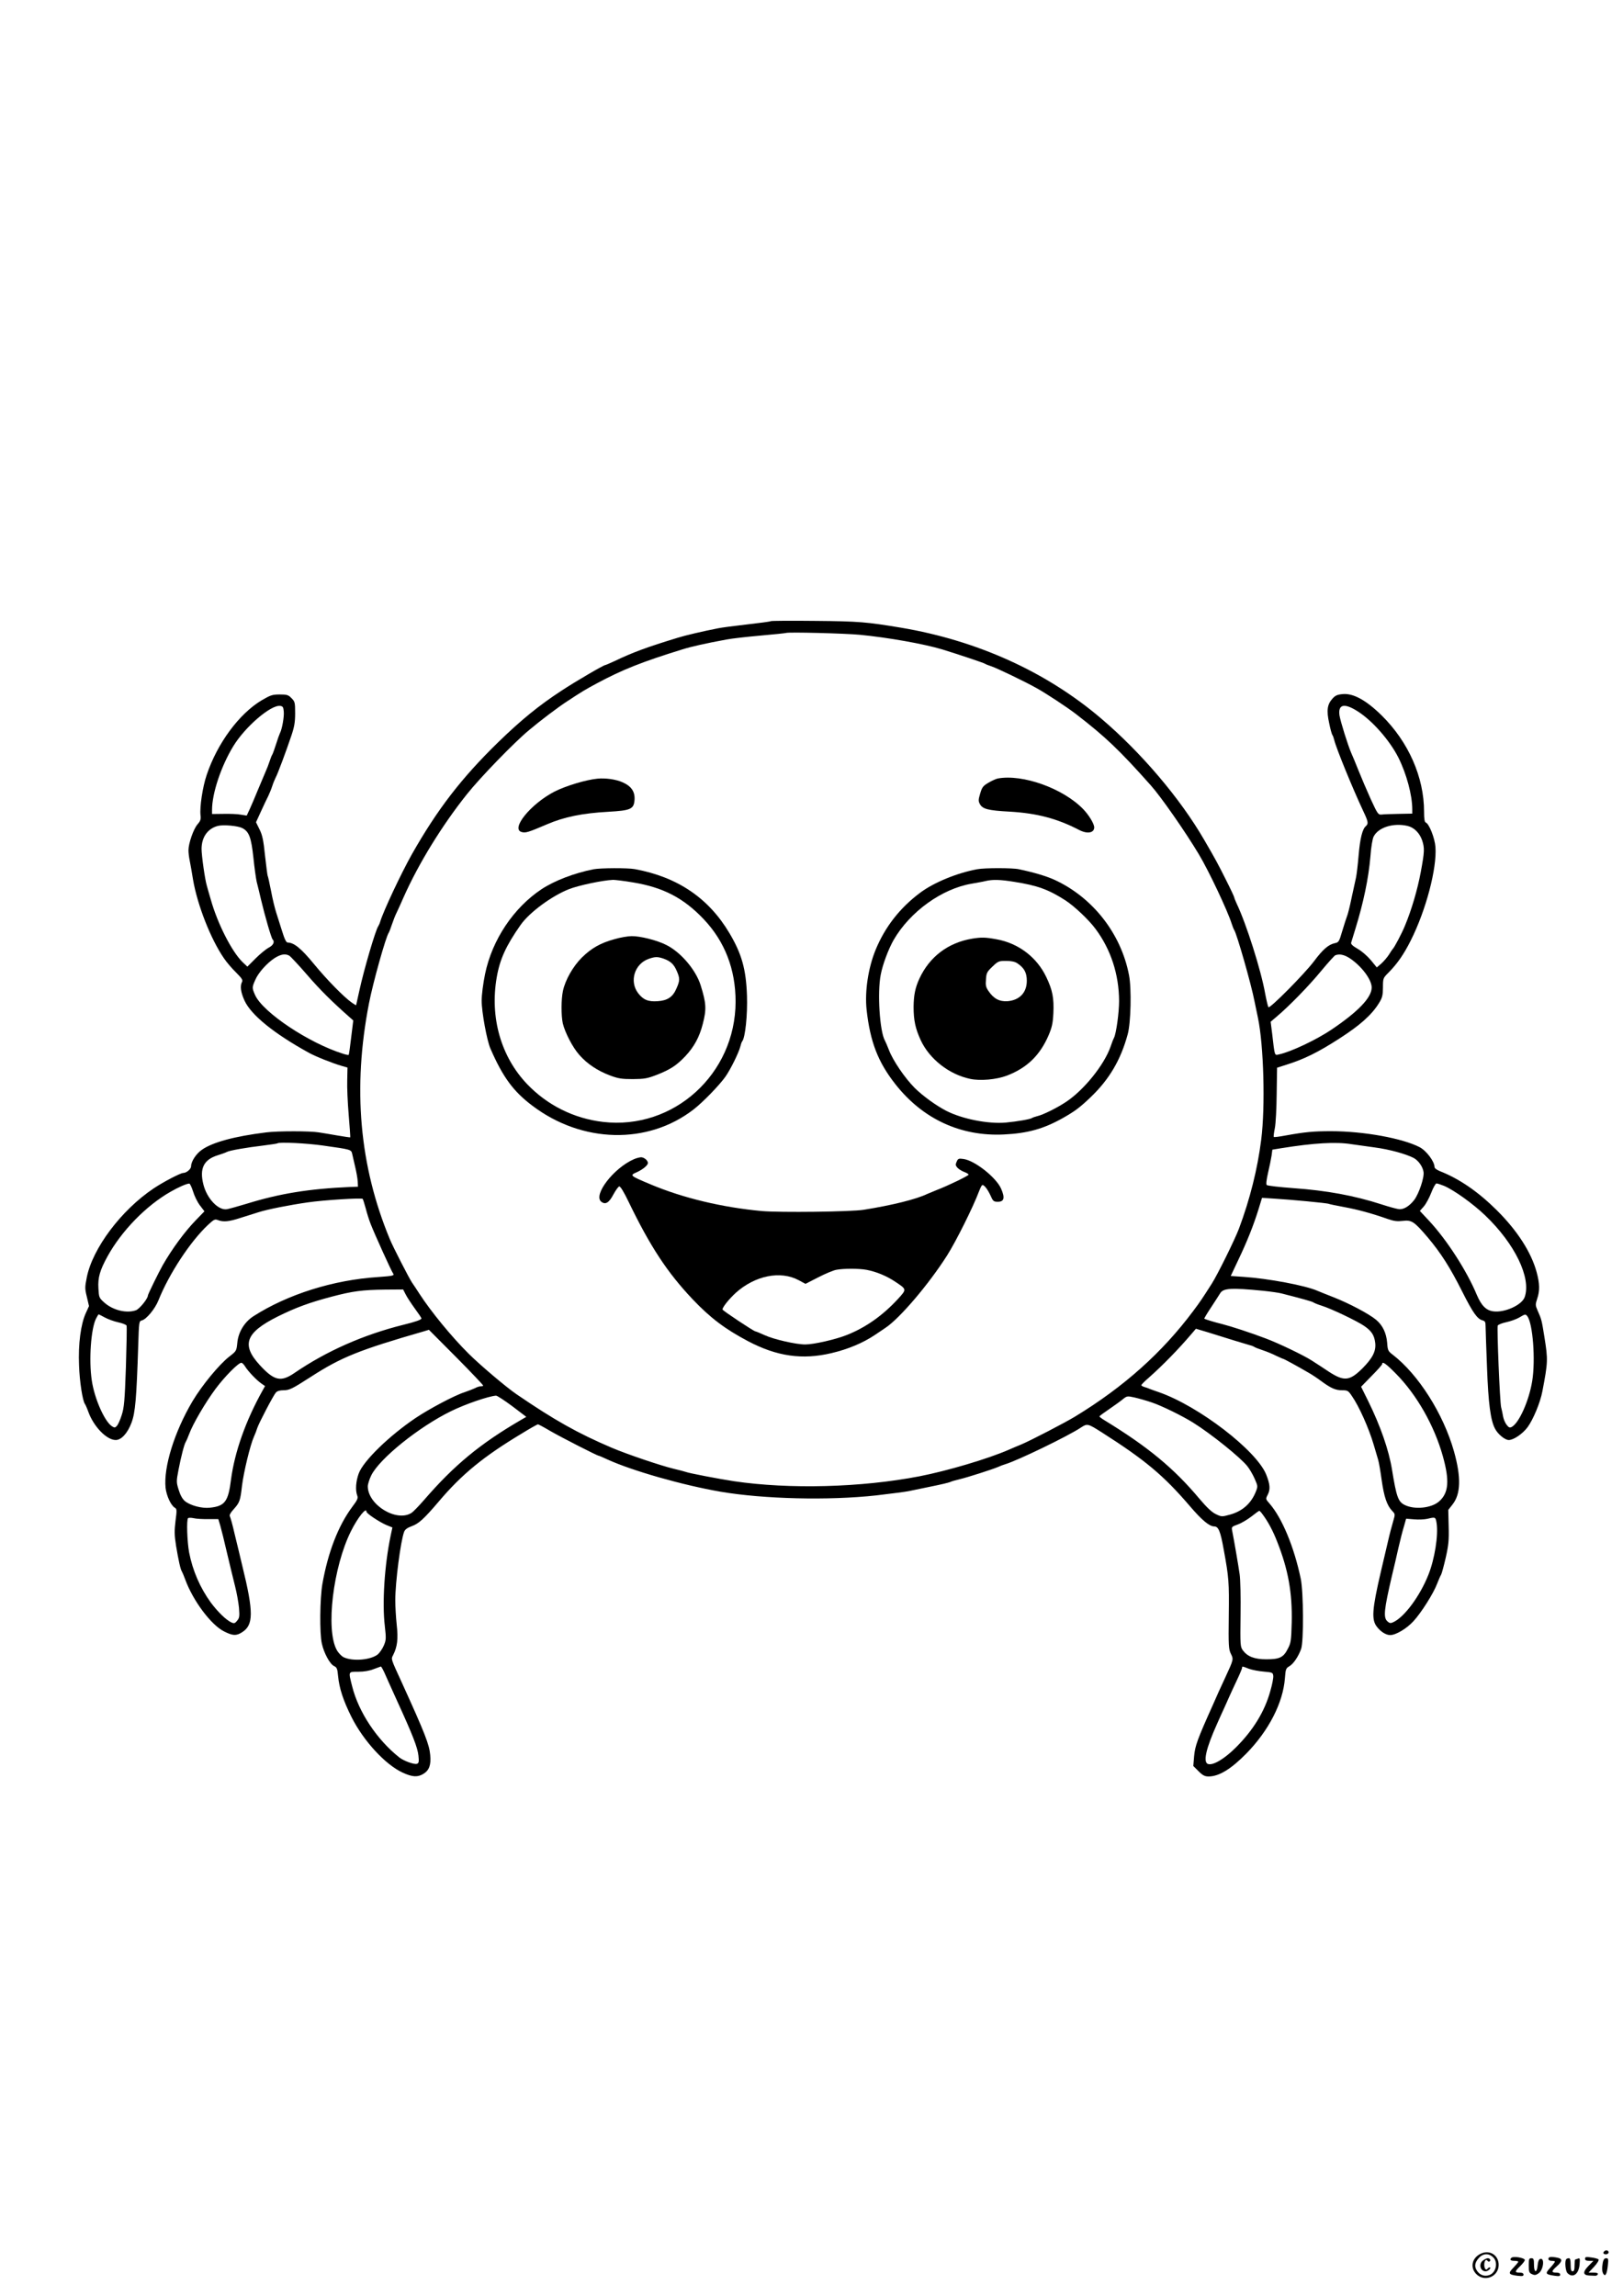 <?xml version="1.0" standalone="no"?>
<!DOCTYPE svg PUBLIC "-//W3C//DTD SVG 20010904//EN"
 "http://www.w3.org/TR/2001/REC-SVG-20010904/DTD/svg10.dtd">
<svg version="1.0" xmlns="http://www.w3.org/2000/svg"
 width="1240pt" height="1754pt" viewBox="0 0 1240 1754"
 preserveAspectRatio="xMidYMid meet">

<g transform="translate(0,1754) scale(0.1,-0.1)"
fill="#000000" stroke="none">
<path d="M5889 12795 c-3 -3 -85 -14 -182 -25 -97 -11 -195 -24 -219 -29 -122
-24 -250 -54 -308 -72 -239 -73 -345 -112 -487 -180 -35 -16 -65 -29 -68 -29
-13 0 -224 -123 -335 -196 -173 -113 -309 -224 -484 -394 -281 -274 -465 -513
-660 -857 -84 -150 -216 -431 -241 -513 -4 -14 -11 -29 -15 -35 -20 -27 -109
-329 -145 -495 -13 -58 -24 -106 -24 -108 -1 -2 -16 7 -33 19 -60 42 -189 173
-290 296 -97 118 -152 163 -200 163 -11 0 -24 26 -43 88 -15 48 -35 112 -45
142 -10 31 -28 104 -39 164 -12 60 -23 112 -26 116 -2 4 -11 73 -20 153 -12
118 -20 157 -42 201 l-27 55 38 83 c21 46 46 99 56 118 9 19 23 53 30 75 7 22
19 51 26 65 16 29 79 198 120 320 23 68 29 103 29 172 0 82 -2 89 -28 115 -24
25 -35 28 -90 28 -56 0 -70 -5 -137 -44 -173 -103 -340 -329 -421 -571 -31
-91 -54 -246 -47 -307 4 -31 0 -44 -23 -70 -31 -36 -69 -146 -69 -198 0 -19 4
-55 10 -82 5 -26 17 -91 25 -143 33 -192 134 -452 236 -600 20 -30 62 -79 93
-109 44 -44 53 -58 45 -72 -16 -31 -10 -78 19 -142 50 -110 225 -252 492 -399
50 -28 181 -80 250 -100 l45 -13 -2 -95 c-2 -52 3 -172 11 -265 8 -93 13 -171
12 -173 -2 -1 -45 5 -97 14 -52 9 -116 20 -144 24 -66 11 -312 11 -400 0 -244
-30 -413 -76 -494 -134 -44 -31 -81 -89 -81 -125 0 -21 -35 -51 -60 -51 -21 0
-151 -68 -226 -118 -248 -166 -467 -458 -511 -680 -15 -75 -15 -86 1 -150 l16
-69 -25 -55 c-38 -84 -58 -236 -51 -398 4 -124 27 -271 45 -295 4 -5 16 -32
26 -60 41 -113 140 -215 209 -215 43 0 91 52 121 133 29 78 38 186 51 589 6
184 6 186 29 192 34 9 100 88 126 154 81 202 243 449 379 576 44 41 52 45 75
36 42 -16 84 -12 170 16 44 14 107 34 140 44 68 22 236 55 375 75 124 18 413
36 421 27 3 -4 13 -36 23 -72 9 -36 26 -90 38 -120 29 -75 159 -362 171 -377
13 -17 0 -20 -113 -28 -343 -22 -692 -132 -953 -299 -70 -45 -117 -123 -124
-205 -6 -59 -7 -62 -59 -102 -79 -61 -210 -220 -284 -344 -138 -234 -221 -502
-205 -660 7 -62 42 -137 72 -153 14 -8 15 -19 4 -100 -9 -75 -9 -107 4 -189
18 -109 34 -183 45 -198 3 -5 15 -32 25 -60 59 -162 198 -348 297 -397 65 -33
92 -35 135 -8 91 55 92 152 4 510 -16 69 -43 179 -59 245 -15 67 -32 126 -36
133 -5 8 6 28 29 53 46 51 51 65 64 180 13 105 63 312 91 374 10 22 21 51 25
65 11 36 124 252 143 273 10 11 30 17 56 17 47 0 67 10 210 102 234 151 368
205 867 349 l36 11 210 -211 c115 -116 207 -213 205 -216 -3 -3 -12 -5 -21 -5
-9 0 -28 -6 -42 -14 -15 -7 -51 -21 -80 -31 -76 -24 -268 -126 -374 -197 -203
-137 -399 -328 -434 -423 -22 -59 -27 -128 -12 -168 8 -21 3 -34 -38 -88 -107
-144 -185 -346 -228 -589 -19 -111 -22 -376 -4 -455 16 -73 62 -158 94 -172
21 -10 25 -21 30 -76 9 -93 39 -186 103 -314 91 -181 258 -363 391 -424 74
-34 114 -36 158 -9 44 27 59 67 52 143 -7 81 -39 163 -216 552 -86 187 -84
181 -68 211 33 65 40 124 28 232 -6 56 -11 141 -11 188 0 139 41 454 68 524 7
17 25 30 58 42 53 19 92 54 206 188 177 209 342 344 635 520 63 39 119 70 123
70 4 0 47 -23 96 -52 83 -48 357 -188 368 -188 3 0 34 -13 68 -29 189 -86 570
-195 864 -246 328 -56 826 -68 1189 -28 110 13 220 27 245 32 25 5 103 21 174
36 71 14 137 30 145 34 9 5 41 14 71 21 63 15 250 75 295 94 17 8 41 17 55 21
92 27 481 215 578 280 49 32 52 32 162 -38 331 -211 471 -329 670 -561 91
-107 150 -156 186 -156 33 0 48 -35 73 -175 40 -218 42 -248 39 -505 -3 -232
-1 -258 16 -293 21 -42 21 -43 -41 -177 -19 -41 -43 -93 -53 -115 -10 -22 -29
-65 -42 -95 -120 -267 -138 -316 -145 -397 l-6 -73 40 -40 c32 -32 48 -40 77
-40 79 0 171 56 289 176 171 175 280 388 294 575 5 69 8 76 34 91 31 18 69 74
90 133 20 58 18 433 -3 535 -51 244 -143 465 -239 575 -29 33 -30 35 -15 64
23 43 20 81 -10 157 -74 184 -515 523 -819 629 -27 9 -59 21 -70 25 -11 5 -30
12 -42 15 -13 4 -23 10 -23 14 0 4 26 31 58 58 106 94 227 218 323 331 l36 42
84 -25 c149 -47 303 -94 329 -101 14 -3 30 -10 35 -14 6 -4 35 -15 65 -25 30
-10 76 -29 101 -42 26 -12 50 -23 53 -23 5 0 96 -49 199 -109 21 -12 62 -39
90 -60 76 -56 111 -71 161 -71 42 0 47 -3 74 -43 56 -80 130 -247 167 -372 13
-44 28 -96 34 -115 6 -19 18 -89 27 -155 18 -128 40 -194 80 -236 24 -25 24
-25 8 -80 -9 -30 -28 -101 -41 -159 -14 -58 -38 -161 -54 -230 -66 -284 -72
-363 -29 -417 29 -38 70 -63 101 -63 43 0 126 49 178 106 60 65 154 214 181
287 11 29 25 60 31 70 5 10 21 69 35 130 21 94 25 132 22 237 l-3 126 32 41
c64 80 67 208 12 405 -81 288 -273 590 -470 741 -33 25 -37 32 -41 90 -6 75
-35 134 -84 175 -55 46 -207 126 -324 172 -58 23 -114 45 -125 50 -89 40 -378
94 -561 106 l-101 7 57 121 c66 138 116 262 155 388 l27 88 92 -6 c122 -7 409
-34 418 -40 4 -2 55 -13 115 -24 104 -19 212 -48 337 -92 46 -16 72 -19 114
-14 67 8 87 -5 190 -126 101 -120 171 -230 263 -413 82 -163 116 -211 156
-221 19 -5 23 -13 23 -44 0 -20 5 -162 11 -316 10 -274 27 -403 61 -467 21
-42 76 -87 105 -87 37 0 106 47 144 98 43 59 97 188 113 274 43 224 43 242 16
412 -21 131 -22 137 -52 204 -18 41 -18 47 -4 90 21 61 20 117 -4 205 -42 153
-148 317 -304 472 -142 141 -284 239 -433 298 -25 10 -43 23 -43 32 0 42 -62
125 -114 152 -131 68 -428 122 -676 122 -137 0 -198 -6 -349 -33 -47 -9 -87
-14 -89 -11 -3 2 1 33 8 67 7 35 13 153 14 262 l3 200 69 22 c137 43 242 94
409 202 157 101 244 179 299 267 27 43 31 59 32 122 0 71 1 72 44 115 65 66
115 137 169 245 116 231 200 550 188 713 -5 68 -48 177 -74 187 -9 4 -13 27
-13 83 0 263 -119 533 -324 735 -119 117 -217 170 -297 163 -43 -4 -58 -11
-80 -36 -39 -44 -45 -90 -24 -186 9 -45 20 -85 25 -91 4 -5 10 -23 14 -39 15
-62 139 -366 222 -543 38 -80 40 -95 20 -113 -27 -22 -45 -94 -56 -224 -6 -71
-15 -148 -20 -170 -5 -23 -20 -93 -34 -156 -13 -64 -29 -127 -35 -140 -5 -14
-22 -64 -36 -112 -24 -82 -27 -87 -58 -93 -48 -11 -90 -47 -158 -138 -73 -97
-337 -363 -348 -351 -4 5 -15 52 -25 104 -31 177 -144 533 -217 686 -10 22
-19 44 -19 48 0 5 -29 67 -65 138 -58 116 -81 159 -164 301 -183 317 -483 670
-791 931 -416 354 -944 593 -1525 691 -266 44 -320 49 -655 52 -185 2 -338 1
-341 -2z m681 -104 c215 -21 487 -69 630 -112 117 -36 315 -102 325 -109 6 -4
28 -13 50 -20 40 -13 259 -118 344 -166 74 -41 232 -145 301 -198 227 -175
332 -275 573 -546 77 -86 265 -356 366 -525 76 -126 220 -432 251 -530 7 -22
16 -44 20 -50 19 -27 130 -414 155 -545 10 -47 21 -103 26 -125 44 -209 57
-677 25 -930 -28 -224 -86 -455 -170 -680 -32 -85 -165 -354 -208 -421 -73
-114 -85 -133 -142 -209 -236 -316 -528 -578 -901 -805 -77 -47 -345 -186
-415 -215 -25 -10 -65 -27 -90 -38 -159 -70 -474 -163 -685 -204 -445 -86
-993 -100 -1415 -38 -113 17 -348 62 -369 71 -9 3 -52 15 -96 25 -102 25 -353
110 -471 160 -258 110 -437 210 -728 409 -78 53 -282 226 -366 310 -130 129
-287 321 -374 455 -21 33 -48 73 -59 89 -22 33 -145 272 -169 331 -232 559
-285 1153 -159 1800 30 156 129 510 151 540 4 6 15 35 25 65 10 30 26 71 36
90 9 19 33 71 52 115 115 259 295 551 485 789 101 127 361 395 472 487 90 76
224 177 295 223 117 77 131 85 225 136 194 104 344 164 655 260 67 21 174 45
336 75 42 8 159 21 260 30 101 9 189 18 194 20 18 8 449 -3 565 -14z m-4402
-586 c4 -40 -13 -135 -29 -165 -4 -8 -18 -46 -30 -85 -12 -38 -25 -74 -29 -80
-4 -5 -13 -28 -20 -50 -7 -22 -21 -58 -31 -80 -9 -22 -36 -85 -59 -140 -22
-55 -51 -121 -63 -148 l-22 -47 -45 7 c-25 5 -84 7 -132 6 l-88 -1 0 31 c0
128 70 336 163 488 90 147 285 315 357 307 21 -3 25 -9 28 -43z m8207 0 c111
-71 242 -220 309 -352 62 -124 106 -287 106 -396 l0 -32 -102 -2 c-57 -1 -116
-3 -131 -5 -27 -3 -31 2 -84 117 -30 66 -72 165 -94 220 -22 55 -47 116 -56
135 -25 58 -81 237 -89 285 -12 86 37 97 141 30z m-8525 -890 c53 -27 69 -70
86 -226 8 -79 20 -162 25 -184 6 -22 21 -85 34 -140 29 -122 78 -292 88 -301
18 -18 5 -45 -30 -63 -21 -11 -66 -48 -100 -82 l-63 -63 -36 34 c-82 79 -192
294 -244 480 -12 41 -26 89 -30 105 -14 46 -40 229 -40 280 0 90 47 156 124
176 42 11 152 1 186 -16z m8904 16 c50 -12 91 -53 111 -109 20 -61 19 -86 -10
-243 -25 -134 -70 -288 -120 -408 -25 -62 -83 -171 -95 -181 -3 -3 -16 -22
-28 -42 -13 -20 -39 -51 -58 -68 l-35 -30 -45 55 c-27 32 -69 69 -101 87 -38
22 -53 36 -50 47 3 9 17 54 31 101 64 207 102 392 116 555 5 72 16 138 25 155
36 70 150 106 259 81z m-8544 -991 c10 -6 71 -71 135 -145 98 -114 194 -209
327 -326 l27 -24 -16 -130 c-8 -71 -17 -132 -19 -133 -1 -2 -20 1 -41 8 -263
82 -615 317 -674 449 -24 54 -24 59 1 115 23 55 89 129 149 168 47 29 80 35
111 18z m8101 -19 c89 -58 169 -163 169 -224 0 -77 -102 -184 -310 -324 -114
-76 -307 -168 -397 -187 -36 -8 -33 -19 -53 154 l-12 95 47 40 c97 82 245 234
338 347 53 64 102 118 109 121 31 12 67 5 109 -22z m-7840 -1432 c214 -30 212
-30 220 -64 4 -17 14 -61 23 -100 9 -38 18 -88 19 -110 l2 -40 -60 -2 c-316
-14 -537 -50 -790 -128 -66 -20 -134 -39 -152 -42 -65 -10 -152 81 -179 189
-31 121 2 190 109 223 29 9 60 20 69 25 21 12 149 34 283 50 55 7 102 14 104
16 12 12 228 1 352 -17z m7853 11 c34 -5 114 -16 179 -25 113 -15 236 -49 297
-80 36 -19 70 -66 76 -107 7 -42 -35 -166 -71 -214 -38 -49 -83 -76 -120 -70
-16 2 -75 18 -130 36 -207 67 -419 106 -673 124 -107 8 -198 18 -204 24 -6 6
-2 39 10 93 11 46 23 105 27 131 l6 46 67 11 c250 40 418 50 536 31z m-8849
-361 c10 -34 33 -81 52 -106 l35 -46 -64 -66 c-85 -87 -183 -220 -255 -346
-30 -53 -113 -222 -113 -231 0 -24 -65 -104 -92 -113 -71 -25 -175 0 -241 59
-40 36 -41 39 -45 108 -5 83 11 138 69 244 108 196 296 389 483 495 59 34 120
61 142 62 5 1 18 -26 29 -60z m9559 42 c76 -33 220 -136 313 -225 227 -217
353 -477 302 -624 -21 -61 -154 -121 -240 -109 -55 7 -91 44 -126 126 -76 183
-229 420 -364 565 l-71 76 30 34 c16 18 42 66 57 105 15 39 33 71 40 71 7 0
34 -9 59 -19z m-1384 -801 c58 -6 121 -15 140 -20 157 -40 236 -62 245 -69 5
-4 34 -16 63 -25 74 -23 270 -117 324 -154 57 -39 78 -71 85 -131 7 -62 -20
-115 -97 -193 -98 -97 -140 -102 -256 -27 -43 29 -102 67 -130 85 -59 39 -257
134 -354 170 -116 44 -263 92 -330 109 -61 15 -130 36 -139 42 -2 1 21 40 51
85 30 46 62 95 71 110 24 38 84 42 327 18z m-6551 -27 c10 -21 42 -69 70 -108
28 -38 51 -72 51 -76 0 -10 -45 -26 -139 -49 -305 -76 -587 -201 -830 -367
-105 -72 -155 -61 -265 58 -144 156 -111 249 135 372 139 69 243 107 413 152
159 42 233 52 408 54 l138 1 19 -37z m-2298 -177 c24 -13 70 -30 103 -37 32
-7 60 -18 63 -25 3 -7 0 -149 -5 -316 -9 -261 -14 -312 -32 -367 -11 -36 -28
-73 -36 -82 -15 -16 -18 -17 -40 -3 -56 38 -133 212 -153 351 -23 155 -6 395
33 471 9 18 18 32 20 32 2 0 23 -11 47 -24z m10867 11 c43 -52 65 -336 38
-499 -25 -150 -100 -318 -156 -348 -15 -8 -23 -5 -39 16 -11 14 -23 42 -27 63
-3 20 -10 52 -15 71 -10 39 -33 604 -26 624 3 7 32 19 65 26 33 7 77 23 98 35
47 28 49 28 62 12z m-9796 -384 c21 -35 84 -102 123 -130 l30 -21 -19 -34
c-129 -231 -213 -469 -241 -680 -21 -169 -47 -203 -161 -215 -62 -7 -151 17
-192 51 -19 17 -35 46 -47 86 -18 58 -18 64 -1 153 19 99 44 196 55 212 4 6
16 33 26 60 28 77 124 241 202 346 70 94 174 199 197 199 6 0 19 -12 28 -27z
m8793 -56 c160 -162 294 -398 359 -632 52 -186 44 -280 -29 -344 -59 -52 -190
-65 -265 -26 -48 25 -61 61 -95 270 -24 148 -88 332 -181 521 l-55 111 80 82
c45 45 81 86 81 91 0 24 29 4 105 -73z m-6752 -248 l108 -82 -43 -25 c-309
-180 -507 -343 -738 -610 -39 -45 -82 -89 -95 -98 -113 -74 -334 59 -335 202
0 16 12 55 27 85 64 128 363 369 608 489 112 55 288 115 345 119 8 0 64 -36
123 -80z m4887 28 c75 -25 234 -103 317 -155 136 -85 360 -265 413 -332 17
-21 42 -64 56 -96 24 -55 25 -58 9 -98 -36 -91 -103 -150 -198 -176 -62 -17
-64 -17 -108 4 -31 15 -68 50 -124 116 -196 234 -393 397 -725 600 -22 13 -40
27 -40 30 0 4 33 28 73 55 39 27 87 61 105 76 32 26 35 26 90 14 31 -7 91 -24
132 -38z m-6000 -835 c0 -13 98 -78 151 -101 l47 -19 -14 -66 c-46 -221 -65
-510 -44 -686 11 -98 10 -108 -8 -151 -11 -25 -32 -55 -46 -67 -55 -43 -193
-54 -261 -21 -16 8 -40 33 -52 55 -86 155 -28 634 108 907 53 106 119 188 119
149z m6848 -22 c40 -54 78 -124 110 -207 84 -212 116 -388 111 -617 -4 -139
-6 -156 -30 -201 -33 -66 -63 -80 -164 -80 -91 0 -144 21 -179 68 -20 27 -21
39 -18 270 2 133 -1 274 -7 312 -9 64 -42 257 -57 332 -6 29 -4 31 43 48 26 9
73 37 103 60 30 24 58 44 61 44 3 1 15 -12 27 -29z m-8056 -34 l76 0 15 -50
c8 -28 32 -123 52 -211 21 -88 48 -201 61 -252 13 -50 26 -124 30 -165 5 -64
4 -76 -14 -98 -17 -21 -23 -23 -45 -13 -40 19 -102 79 -156 151 -82 113 -139
244 -166 383 -15 82 -21 250 -8 262 4 4 23 4 42 0 20 -5 71 -8 113 -7z m9384
-31 c14 -94 -15 -275 -63 -395 -65 -163 -184 -324 -269 -362 -19 -9 -28 -8
-44 7 -32 29 -26 87 34 345 14 58 37 155 50 215 14 61 33 136 43 167 l16 57
61 -5 c34 -3 79 -1 101 4 62 15 63 15 71 -33z m-8039 -1142 c11 -27 56 -124
98 -218 118 -258 156 -355 162 -416 5 -46 3 -57 -11 -62 -20 -8 -102 22 -136
49 -171 136 -310 346 -359 541 -30 118 -32 113 47 113 43 0 85 7 117 20 28 10
52 19 55 20 3 0 15 -21 27 -47z m6604 30 c24 -9 76 -19 114 -22 66 -6 70 -7
73 -32 2 -15 -8 -67 -23 -118 -43 -155 -130 -297 -262 -429 -87 -87 -174 -139
-213 -127 -40 13 -17 117 70 310 17 39 40 89 51 113 10 23 28 61 38 85 10 23
37 81 60 130 23 48 41 92 41 97 0 13 0 13 51 -7z"/>
<path d="M4565 11592 c-87 -8 -245 -56 -329 -99 -183 -95 -338 -287 -249 -309
29 -8 51 -1 189 58 134 58 273 86 471 97 173 10 196 20 201 92 4 62 -25 104
-91 133 -50 23 -131 34 -192 28z"/>
<path d="M7622 11593 c-13 -3 -45 -17 -70 -32 -41 -24 -49 -34 -63 -82 -14
-46 -15 -58 -3 -80 20 -39 62 -50 229 -59 206 -12 361 -52 530 -140 62 -32
115 -23 115 20 0 27 -40 93 -83 138 -154 160 -465 271 -655 235z"/>
<path d="M4535 10900 c-147 -29 -298 -87 -397 -152 -215 -143 -378 -387 -432
-648 -15 -74 -26 -158 -26 -205 0 -85 40 -304 67 -365 95 -218 175 -327 320
-436 380 -288 883 -300 1233 -28 70 54 196 184 242 249 39 55 102 183 114 230
4 17 10 35 15 41 23 30 41 202 36 349 -7 201 -40 319 -134 477 -159 268 -397
429 -723 489 -56 10 -261 9 -315 -1z m304 -101 c228 -38 383 -118 537 -280
162 -171 244 -383 244 -631 -1 -552 -473 -981 -1013 -918 -222 26 -425 127
-580 289 -200 210 -285 509 -232 815 24 139 71 242 182 400 66 95 238 222 370
274 74 29 259 68 337 71 16 0 85 -8 155 -20z"/>
<path d="M4695 10366 c-106 -29 -176 -68 -250 -141 -67 -67 -126 -170 -144
-254 -14 -64 -14 -191 -1 -249 17 -70 75 -183 126 -240 60 -69 141 -122 234
-157 64 -24 90 -28 175 -28 89 1 109 4 184 33 102 40 151 72 217 142 67 71
108 147 133 245 30 115 27 159 -16 297 -37 118 -152 253 -263 308 -71 36 -199
68 -264 67 -28 0 -87 -10 -131 -23z m378 -150 c51 -19 76 -42 98 -94 24 -55
24 -72 -2 -131 -28 -67 -69 -94 -145 -99 -72 -5 -110 11 -149 62 -68 90 -27
223 80 261 50 18 70 18 118 1z"/>
<path d="M7465 10900 c-155 -29 -329 -101 -433 -178 -156 -116 -270 -262 -342
-437 -57 -139 -84 -319 -69 -458 27 -245 87 -400 220 -569 209 -266 499 -400
829 -384 183 9 304 43 453 127 91 52 126 78 210 158 142 136 230 285 283 481
24 87 30 347 10 450 -60 318 -278 596 -571 730 -63 28 -152 55 -270 80 -48 11
-264 11 -320 0z m283 -96 c178 -28 261 -58 391 -141 68 -44 180 -149 232 -220
116 -156 178 -346 179 -549 0 -90 -22 -249 -39 -282 -5 -9 -17 -39 -26 -67
-49 -140 -204 -332 -340 -422 -69 -46 -176 -99 -220 -109 -16 -4 -34 -10 -40
-14 -14 -10 -115 -27 -200 -35 -135 -12 -333 27 -456 90 -79 41 -178 113 -240
174 -75 75 -168 211 -198 292 -12 30 -25 61 -30 70 -40 70 -59 368 -32 504 15
79 59 195 98 264 125 217 370 393 598 431 39 7 86 15 105 20 55 13 113 11 218
-6z"/>
<path d="M7428 10370 c-185 -31 -326 -138 -404 -306 -32 -70 -43 -126 -44
-215 0 -104 14 -167 55 -256 67 -143 216 -260 376 -294 78 -17 201 -6 283 25
153 59 252 155 318 309 25 59 32 90 36 168 5 115 -6 175 -54 275 -72 152 -213
259 -380 289 -87 16 -116 16 -186 5z m344 -188 c53 -35 73 -72 73 -134 0 -90
-55 -148 -147 -156 -62 -4 -106 19 -146 78 -20 29 -23 44 -19 89 3 49 8 58 50
98 43 41 49 43 104 43 39 0 67 -6 85 -18z"/>
<path d="M4843 8685 c-154 -67 -312 -272 -250 -324 32 -26 60 -9 93 54 18 33
38 61 45 62 9 2 36 -43 73 -120 163 -337 293 -536 488 -742 136 -143 247 -227
425 -321 219 -115 413 -143 636 -90 127 30 239 77 332 139 22 15 58 39 80 54
110 73 331 333 471 553 69 109 200 372 244 490 7 19 17 40 22 45 11 13 42 -25
68 -82 17 -39 23 -43 54 -43 48 0 55 30 25 99 -37 86 -202 217 -289 228 -35 5
-41 3 -51 -21 -10 -22 -9 -29 6 -46 10 -11 33 -25 51 -32 19 -7 34 -16 34 -21
0 -8 -156 -84 -245 -118 -27 -11 -59 -24 -70 -29 -85 -41 -267 -86 -485 -121
-96 -16 -643 -22 -779 -10 -303 28 -601 99 -851 204 -161 68 -161 68 -102 94
45 21 82 52 82 69 0 20 -29 44 -53 44 -12 -1 -37 -7 -54 -15z m1778 -845 c74
-14 154 -47 219 -91 89 -59 88 -57 21 -131 -116 -126 -247 -219 -392 -276 -85
-34 -252 -72 -317 -72 -71 0 -241 39 -310 71 -35 16 -67 29 -71 29 -11 0 -251
159 -251 167 0 18 49 79 101 127 147 132 341 172 481 97 l52 -28 98 50 c54 28
115 53 136 57 56 11 173 11 233 0z"/>
<path d="M12257 343 c-13 -12 -7 -23 13 -23 11 0 20 7 20 15 0 15 -21 21 -33
8z"/>
<path d="M11310 323 c-65 -33 -79 -105 -31 -154 64 -64 171 -20 171 70 0 76
-71 119 -140 84z m97 -25 c41 -38 24 -119 -29 -137 -35 -12 -70 -1 -92 31 -23
32 -20 62 10 97 32 38 76 42 111 9z"/>
<path d="M11332 274 c-37 -25 -24 -84 19 -84 9 0 22 7 29 15 8 9 9 15 2 15 -6
0 -14 -5 -17 -10 -11 -17 -25 0 -25 30 0 30 14 47 25 30 4 -6 11 -8 16 -4 12
7 2 24 -14 24 -7 0 -23 -7 -35 -16z"/>
<path d="M11547 293 c-15 -14 -6 -23 23 -23 17 0 30 -3 30 -7 0 -4 -17 -24
-37 -45 -43 -44 -38 -53 30 -62 38 -4 47 -3 47 9 0 10 -10 15 -30 15 -39 0
-38 9 5 50 19 19 35 39 35 46 0 17 -88 32 -103 17z"/>
<path d="M11830 285 c0 -9 9 -15 25 -15 14 0 25 -3 25 -6 0 -4 -16 -25 -36
-47 -41 -45 -38 -50 34 -61 34 -5 42 -3 42 9 0 10 -10 15 -30 15 -39 0 -38 11
5 49 43 38 44 57 4 65 -50 10 -69 7 -69 -9z"/>
<path d="M12110 286 c0 -11 9 -16 32 -16 l32 0 -38 -39 c-44 -45 -43 -70 4
-73 16 -1 38 -2 47 -2 9 -1 18 5 21 12 2 8 -8 12 -33 12 l-38 0 43 46 c25 27
38 50 33 55 -5 5 -30 12 -56 15 -39 6 -47 4 -47 -10z"/>
<path d="M11680 235 c0 -49 3 -57 25 -67 19 -9 29 -8 49 6 39 25 50 125 12
110 -9 -3 -16 -22 -18 -47 -5 -62 -28 -60 -28 2 0 44 -3 51 -20 51 -18 0 -20
-7 -20 -55z"/>
<path d="M11967 283 c-14 -13 -7 -92 9 -107 40 -40 85 -9 92 64 4 47 3 53 -12
47 -10 -4 -20 -7 -22 -7 -2 0 -4 -20 -4 -45 0 -33 -4 -45 -15 -45 -11 0 -15
12 -15 50 0 35 -4 50 -13 50 -8 0 -17 -3 -20 -7z"/>
<path d="M12246 259 c-8 -44 -7 -71 4 -89 15 -23 27 -1 34 63 6 51 4 57 -13
57 -13 0 -20 -10 -25 -31z"/>
</g>
</svg>
